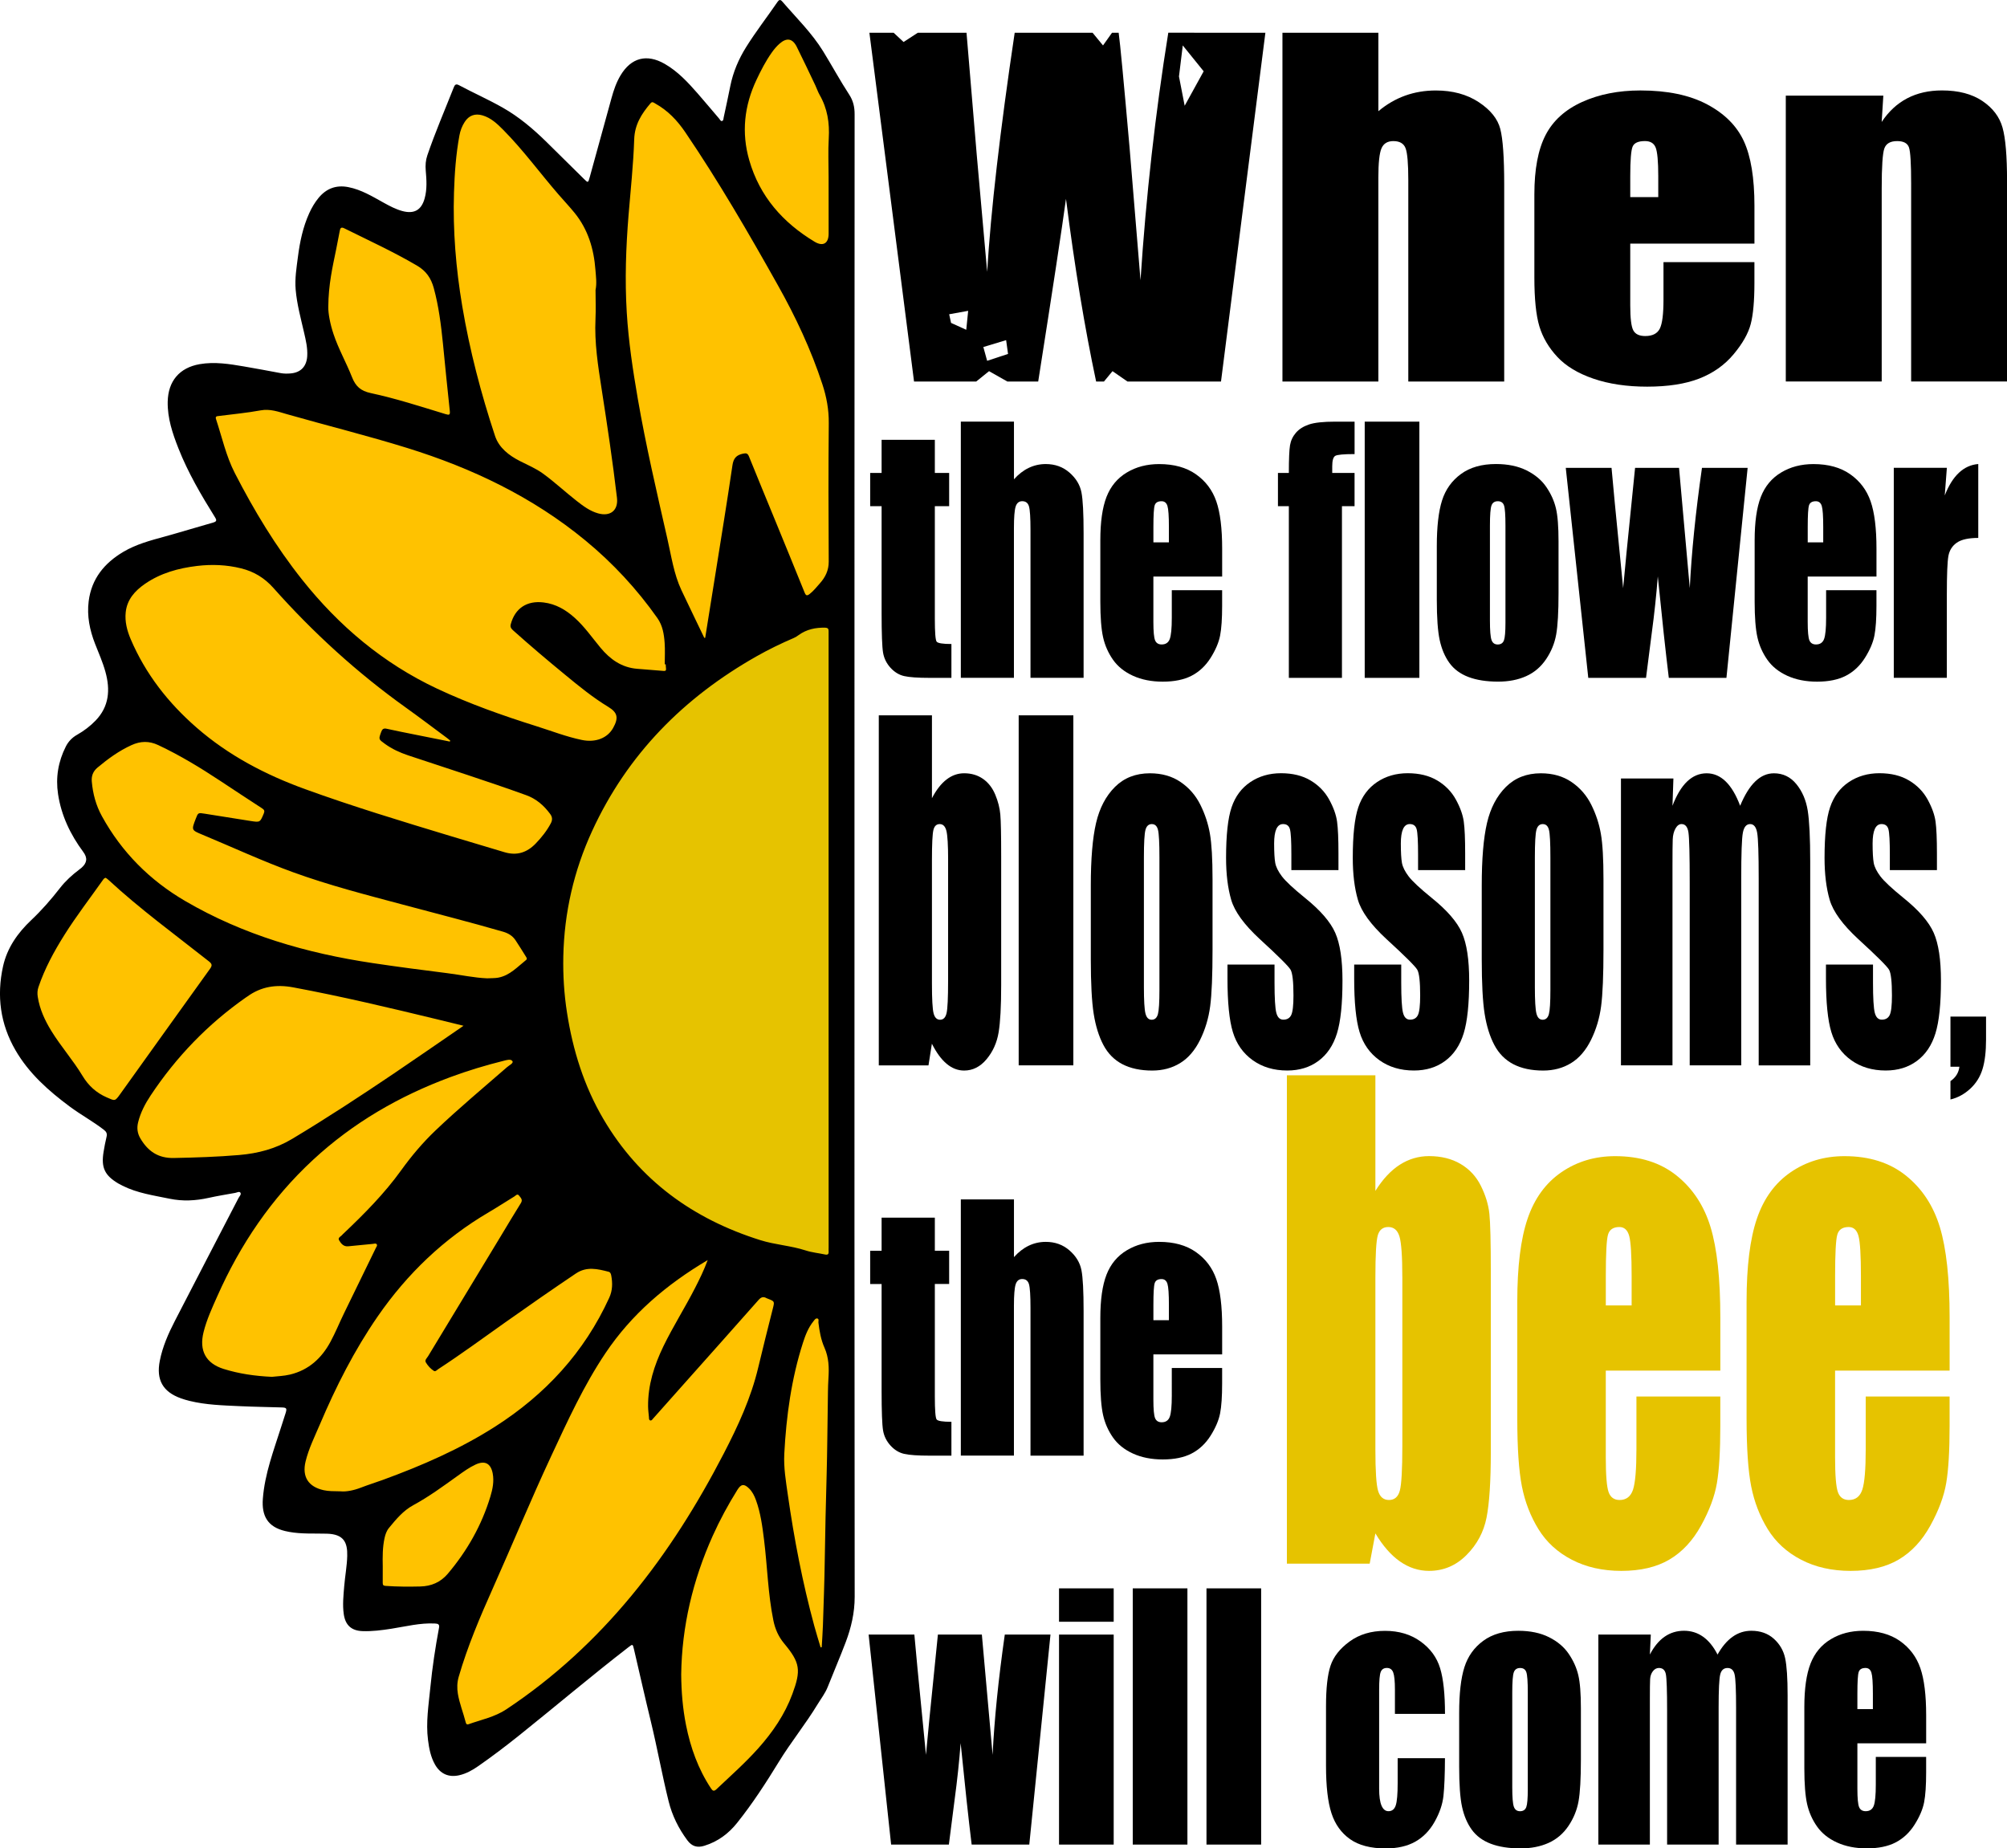 <?xml version="1.0" encoding="UTF-8"?>
<svg xmlns="http://www.w3.org/2000/svg" xmlns:xlink="http://www.w3.org/1999/xlink" version="1.1" id="katman_1" x="0px" y="0px" viewBox="0 0 798.97 735.84" style="enable-background:new 0 0 798.97 735.84;" xml:space="preserve"> <style type="text/css"> .st0{fill:#FFC200;} .st1{fill:#E6C300;} </style> <g> <g> <polygon class="st0" points="334.89,43.69 311.97,7.25 295.51,31.35 287.87,58.97 257.89,31.35 234.38,80.13 212.64,58.97 193.83,43.69 186.19,41.93 176.78,59.56 170.9,94.83 133.88,80.72 123.88,109.52 124.47,155.37 77.45,160.07 92.73,213.55 42.77,228.25 56.88,287.61 28.67,307.01 42.77,341.1 3.39,396.93 29.25,433.38 46.89,448.07 52.77,462.18 106.25,465.7 70.4,545.05 123.88,553.87 115.07,596.77 143.28,602.06 141.52,636.74 179.72,637.92 177.37,687.88 182.07,697.28 214.99,675.53 259.66,636.74 265.53,691.4 279.64,724.9 300.8,700.81 326.66,663.78 335.48,639.09 333.71,187.1 "></polygon> <polygon class="st1" points="334.89,244.71 332.54,512.14 242.61,478.05 214.4,397.52 232.03,311.71 299.62,250.58 "></polygon> <g> <path d="M340.16,341.88c0,97.93-0.04,195.86,0.08,293.78c0.01,6.38-1.4,12.35-3.58,18.12c-2.26,5.97-4.8,11.84-7.15,17.79 c-1.01,2.56-2.71,4.72-4.12,7.05c-4.77,7.84-10.57,14.97-15.36,22.8c-5.12,8.36-10.46,16.6-16.6,24.28 c-3.44,4.31-7.73,7.48-13.09,9.12c-2.79,0.86-4.91,0.22-6.68-2.15c-3.5-4.69-6.07-9.87-7.47-15.51 c-2.62-10.53-4.52-21.23-7.08-31.78c-2.33-9.58-4.49-19.21-6.73-28.81c-0.49-2.12-0.51-2.12-2.22-0.79 c-14.74,11.39-28.94,23.45-43.49,35.09c-5.29,4.23-10.67,8.32-16.23,12.19c-2.35,1.64-4.83,3.05-7.68,3.68 c-4.14,0.92-7.48-0.55-9.58-4.26c-1.72-3.03-2.36-6.37-2.79-9.78c-0.9-7.04,0.25-13.98,0.93-20.95 c0.78-7.97,1.98-15.87,3.45-23.74c0.27-1.44-0.45-1.63-1.65-1.69c-5.9-0.3-11.58,1.19-17.33,2.08 c-3.81,0.59-7.61,1.09-11.48,0.95c-4.43-0.16-6.83-2.38-7.46-6.76c-0.53-3.73-0.12-7.43,0.18-11.14c0.33-4.01,1.1-8.01,1.2-12.02 c0.14-5.39-1.36-8.69-8.11-8.87c-5.02-0.14-10.06,0.19-15.04-0.72c-0.55-0.1-1.09-0.22-1.64-0.35c-6.91-1.66-9.32-6.06-8.8-12.84 c0.76-10.01,4.36-19.32,7.35-28.78c0.56-1.78,1.15-3.54,1.71-5.32c0.59-1.89,0.39-2.19-1.57-2.25 c-5.58-0.17-11.17-0.25-16.75-0.51c-6.68-0.32-13.4-0.48-19.95-2.1c-1.14-0.28-2.28-0.61-3.39-1.01 c-7.24-2.59-9.92-7.39-8.42-14.97c1.11-5.6,3.38-10.78,5.97-15.8c8.41-16.34,16.9-32.63,25.35-48.95 c0.36-0.69,1.22-1.46,0.77-2.15c-0.42-0.64-1.38-0.05-2.09,0.08c-3.54,0.64-7.09,1.21-10.6,1.99c-5.16,1.14-10.28,1.41-15.5,0.33 c-6.38-1.32-12.86-2.22-18.77-5.19c-0.55-0.28-1.11-0.56-1.64-0.87c-5.43-3.22-6.9-6.32-5.88-12.57 c0.33-2.02,0.71-4.03,1.19-6.02c0.29-1.19-0.01-1.96-0.98-2.72c-4.37-3.4-9.25-6.03-13.69-9.33 c-8.43-6.27-16.21-13.16-21.56-22.37c-6.08-10.47-7.57-21.68-4.98-33.43c1.62-7.35,5.83-13.31,11.17-18.36 c4.22-3.98,7.98-8.3,11.52-12.85c2.18-2.8,4.81-5.19,7.65-7.33c0.3-0.22,0.6-0.44,0.88-0.69c2.27-2,2.48-3.95,0.7-6.35 c-5.11-6.89-8.73-14.46-10.02-22.99c-1-6.61,0.06-12.99,3.11-18.98c1-1.97,2.47-3.51,4.44-4.63c2.71-1.53,5.2-3.41,7.37-5.65 c5.44-5.63,5.91-12.28,3.94-19.42c-1.06-3.84-2.68-7.47-4.13-11.17c-2.13-5.45-3.28-11.08-2.54-16.95 c1.14-8.96,6.25-15.18,13.81-19.66c5.09-3.01,10.72-4.51,16.36-6.05c6.46-1.77,12.86-3.77,19.31-5.58 c1.46-0.41,1.59-0.87,0.81-2.12c-5.49-8.81-10.74-17.74-14.56-27.44c-2.35-5.97-4.39-12-4.27-18.55 c0.16-8.21,4.66-13.56,12.73-14.97c5.99-1.04,11.87-0.07,17.75,0.93c4.83,0.82,9.64,1.74,14.46,2.63 c1.36,0.25,2.73,0.24,4.08,0.12c3.99-0.37,6.25-2.79,6.52-6.82c0.21-3.27-0.56-6.41-1.28-9.55c-1.29-5.62-2.82-11.18-3.32-16.97 c-0.38-4.45,0.35-8.79,0.91-13.14c0.76-5.92,1.99-11.75,4.46-17.23c1-2.22,2.22-4.31,3.77-6.19c3.08-3.72,6.98-5.19,11.77-4.27 c5.23,1.01,9.69,3.76,14.24,6.28c2.34,1.29,4.69,2.54,7.3,3.25c4.7,1.27,7.61-0.35,8.9-5.04c1.01-3.66,0.75-7.39,0.43-11.1 c-0.18-2.09-0.03-4.09,0.64-6.05c3.11-9.11,6.93-17.95,10.46-26.89c0.42-1.06,0.79-1.73,2.13-1.02 c5.75,3.07,11.72,5.71,17.4,8.93c6.54,3.71,12.2,8.52,17.53,13.76c4.95,4.88,9.89,9.77,14.84,14.65c1.62,1.6,1.64,1.6,2.27-0.67 c2.9-10.53,5.8-21.06,8.7-31.59c0.86-3.12,1.9-6.17,3.57-8.97c4.23-7.07,10.45-8.69,17.6-4.59c5.2,2.99,9.21,7.32,13.1,11.76 c2.9,3.32,5.72,6.71,8.59,10.06c0.31,0.37,0.56,1.02,1.07,0.93c0.65-0.12,0.59-0.88,0.7-1.39c0.91-4.18,1.81-8.37,2.65-12.56 c1.12-5.55,3.28-10.65,6.27-15.44c3.88-6.22,8.39-12.01,12.53-18.05c0.61-0.89,1.13-1,1.87-0.15 c5.59,6.49,11.79,12.53,16.29,19.84c3.51,5.7,6.7,11.61,10.36,17.22c1.61,2.47,2.17,4.94,2.16,7.84 C340.15,144.28,340.16,243.08,340.16,341.88z M329.86,374.91c0-40.6,0-81.21,0-121.81c0-0.62-0.02-1.24,0-1.86 c0.03-0.92-0.36-1.34-1.32-1.36c-3.82-0.09-7.4,0.63-10.57,2.92c-0.6,0.43-1.23,0.86-1.9,1.15c-5.08,2.18-10.05,4.58-14.86,7.31 c-29.02,16.43-51.48,39.06-65.5,69.58c-7.27,15.81-11.09,32.46-11.46,49.88c-0.16,7.52,0.31,15,1.47,22.43 c2.33,14.98,6.78,29.24,14.5,42.36c14.37,24.41,35.75,39.81,62.48,48.2c5.9,1.85,12.17,2.18,18.08,4.11 c2.46,0.8,5.1,1.04,7.64,1.59c1.09,0.24,1.52-0.1,1.45-1.19c-0.04-0.56,0-1.12,0-1.68C329.86,456,329.86,415.46,329.86,374.91z M265.02,264.48c-0.13,0-0.26,0-0.39,0c0-2.85,0.16-5.71-0.04-8.54c-0.25-3.47-0.79-6.9-2.89-9.88 c-8.17-11.59-17.73-21.89-28.66-30.9c-21.02-17.32-45.08-28.79-70.93-36.82c-15.82-4.91-31.91-8.9-47.84-13.44 c-3.43-0.98-6.73-2.23-10.53-1.53c-5.48,1.01-11.05,1.52-16.58,2.23c-0.77,0.1-1.56,0.07-1.16,1.27 c2.38,7.18,3.98,14.64,7.46,21.42c7.66,14.94,16.32,29.27,26.79,42.45c14.67,18.46,32.25,33.29,53.68,43.38 c12.83,6.04,26.16,10.75,39.67,15c5.97,1.88,11.83,4.17,17.98,5.45c5.53,1.16,10.26-0.74,12.5-4.77c2.2-3.95,1.86-6.09-1.95-8.4 c-6.14-3.72-11.65-8.23-17.16-12.77c-6.96-5.71-13.83-11.53-20.54-17.53c-0.76-0.68-1.44-1.31-1.12-2.53 c1.69-6.44,6.46-9.55,13.09-8.73c4.92,0.6,8.88,2.96,12.45,6.18c3.9,3.51,6.87,7.83,10.2,11.84c3.83,4.61,8.4,7.89,14.58,8.39 c3.52,0.28,7.04,0.54,10.56,0.85c0.76,0.07,1.02-0.21,0.94-0.94C265.06,265.6,265.05,265.04,265.02,264.48z M280.37,253.93 c0.12,0,0.24,0,0.36,0c1.34-8.38,2.7-16.76,4.03-25.14c2.31-14.51,4.69-29.01,6.82-43.55c0.41-2.83,1.59-4.09,4.22-4.64 c1.3-0.28,1.85-0.13,2.37,1.14c3.39,8.4,6.86,16.77,10.3,25.15c3.95,9.65,7.92,19.29,11.82,28.96c0.52,1.28,0.95,1.47,2.06,0.59 c1.57-1.24,2.81-2.82,4.1-4.28c2.1-2.36,3.48-5.11,3.46-8.56c-0.11-18.38-0.16-36.75,0.02-55.13c0.05-5.38-0.88-10.44-2.54-15.49 c-4.52-13.8-10.66-26.87-17.76-39.5c-11.61-20.68-23.49-41.19-36.82-60.83c-3.22-4.74-6.97-8.67-11.96-11.44 c-0.64-0.36-1.17-0.93-1.91-0.06c-3.54,4.16-6.28,8.43-6.47,14.35c-0.33,10.03-1.42,20.03-2.24,30.04 c-1.05,12.94-1.51,25.88-0.72,38.85c0.7,11.53,2.42,22.93,4.38,34.29c3.24,18.77,7.58,37.31,11.8,55.87 c1.57,6.88,2.55,13.94,5.59,20.42C274.28,241.31,277.34,247.61,280.37,253.93z M281.73,501.64c-16.47,9.75-30.3,21.55-40.7,37.05 c-8.65,12.88-15.07,26.97-21.6,40.97c-8.11,17.38-15.41,35.12-23.23,52.63c-5.14,11.51-10.07,23.1-13.59,35.23 c-0.66,2.27-0.71,4.56-0.33,6.82c0.65,3.86,2.15,7.51,3.11,11.3c0.16,0.63,0.4,1.03,1.15,0.77c5.07-1.8,10.43-2.87,15.02-5.92 c18.92-12.57,35.41-27.8,49.86-45.28c14.39-17.4,26.27-36.42,36.64-56.43c5.73-11.05,10.93-22.28,13.81-34.47 c1.84-7.79,3.82-15.54,5.77-23.3c0.74-2.93,0.77-2.92-1.96-3.99c-0.17-0.07-0.36-0.12-0.52-0.21c-1.28-0.74-2.19-0.43-3.19,0.71 c-9.86,11.17-19.79,22.28-29.69,33.41c-4.09,4.59-8.16,9.19-12.25,13.77c-0.32,0.36-0.62,0.93-1.17,0.77 c-0.58-0.16-0.48-0.8-0.52-1.28c-0.13-1.42-0.32-2.84-0.34-4.26c-0.09-8.52,2.43-16.38,6.09-23.95 c3.85-7.94,8.6-15.39,12.61-23.24C278.47,509.28,280.19,505.79,281.73,501.64z M179.08,295.22c0.05-0.13,0.1-0.25,0.16-0.38 c-0.37-0.31-0.74-0.63-1.12-0.92c-5.54-4.1-11.02-8.27-16.63-12.28c-19.37-13.86-36.86-29.81-52.67-47.6 c-3.54-3.98-7.73-6.51-12.81-7.77c-5.79-1.44-11.64-1.67-17.55-0.97c-7.42,0.89-14.51,2.83-20.74,7.13 c-4,2.76-7.15,6.23-7.68,11.34c-0.39,3.72,0.55,7.31,1.99,10.69c5.91,13.85,14.97,25.4,26.26,35.23 c12.72,11.08,27.41,18.75,43.17,24.47c19.02,6.9,38.39,12.77,57.75,18.63c7.18,2.18,14.39,4.29,21.57,6.46 c4.92,1.49,8.98,0.2,12.5-3.46c2.34-2.44,4.4-5.02,5.99-8.02c0.75-1.42,0.61-2.57-0.29-3.77c-2.49-3.36-5.48-5.98-9.52-7.44 c-15.59-5.64-31.39-10.63-47.1-15.89c-3.27-1.1-6.32-2.51-9.12-4.53c-2.56-1.86-2.57-1.78-1.5-4.74c0.41-1.14,0.95-1.56,2.2-1.28 c3.63,0.82,7.28,1.52,10.93,2.26C169.62,293.32,174.35,294.26,179.08,295.22z M237.08,115.46c0.55-2.68,0.16-5.33-0.04-7.99 c-0.62-8.33-2.93-16.11-8.29-22.71c-2.07-2.55-4.34-4.94-6.49-7.43c-7.35-8.49-13.97-17.6-21.89-25.6 c-2.41-2.43-4.88-4.8-8.29-5.8c-2.98-0.87-5.42,0.03-7.09,2.62c-1.06,1.64-1.74,3.43-2.09,5.34c-1.39,7.52-1.93,15.13-2.17,22.75 c-0.48,15.17,0.77,30.23,3.28,45.19c2.96,17.59,7.45,34.8,13.06,51.71c1.58,4.76,5.58,7.79,9.82,9.96 c3.14,1.61,6.4,2.95,9.28,5.04c4.67,3.4,8.89,7.36,13.44,10.91c2.6,2.03,5.24,4.01,8.48,4.92c4.91,1.38,8.1-1.21,7.52-6.19 c-1.7-14.47-3.86-28.87-6.1-43.26c-1.44-9.26-2.9-18.5-2.45-27.93C237.24,123.15,237.08,119.3,237.08,115.46z M135.59,593.7 c2.28,0.22,5.22-0.36,8.11-1.48c2.89-1.12,5.86-2.03,8.78-3.1c15.54-5.68,30.66-12.26,44.65-21.2 c20-12.78,35.48-29.56,45.4-51.27c1.33-2.9,1.37-5.87,0.79-8.91c-0.12-0.6-0.32-1.27-1.02-1.45c-4.41-1.12-8.72-2.22-13.05,0.69 c-9.53,6.42-18.96,12.97-28.33,19.61c-8.76,6.21-17.42,12.57-26.42,18.44c-0.55,0.36-1.16,1.13-1.79,0.72 c-1.3-0.84-2.38-2.03-3.17-3.35c-0.58-0.96,0.42-1.73,0.87-2.48c9.6-15.89,19.22-31.76,28.84-47.63 c2.7-4.46,5.36-8.95,8.12-13.37c0.84-1.35-0.1-2.11-0.73-2.94c-0.71-0.94-1.33,0-1.89,0.34c-3.39,2.07-6.72,4.25-10.14,6.26 c-17.86,10.48-32.45,24.43-44.21,41.43c-9.33,13.5-16.68,28.04-23.08,43.1c-2.06,4.85-4.44,9.59-5.68,14.74 c-1.46,6.08,1.14,10.06,7.21,11.4C130.82,593.69,132.8,593.64,135.59,593.7z M193.95,389.47c1.7-0.1,3.06-0.01,4.42-0.27 c4.61-0.88,7.6-4.28,11.03-7c0.53-0.42,0.28-0.87,0-1.31c-1.39-2.2-2.74-4.44-4.19-6.6c-1.18-1.75-2.85-2.77-4.94-3.38 c-13.18-3.81-26.47-7.19-39.71-10.73c-14.75-3.94-29.54-7.73-43.91-12.95c-12.26-4.45-24.09-9.95-36.12-14.96 c-4.35-1.81-4.35-1.8-2.62-6.29c0.96-2.5,0.96-2.48,3.66-2.04c6.06,0.98,12.12,1.95,18.19,2.89c3.8,0.59,3.77,0.54,5.23-2.93 c0.42-1,0.28-1.5-0.65-2.1c-5.58-3.61-11.12-7.28-16.66-10.94c-7.93-5.24-16.03-10.17-24.66-14.23 c-3.71-1.75-7.14-1.62-10.72,0.02c-4.96,2.26-9.3,5.43-13.47,8.91c-1.85,1.54-2.47,3.4-2.29,5.57c0.42,4.87,1.67,9.52,4.05,13.83 c7.9,14.35,19.09,25.53,33.15,33.74c23.11,13.5,48.35,20.78,74.65,24.71c9.87,1.48,19.77,2.76,29.68,4.01 C183.47,388.1,188.82,389.28,193.95,389.47z M184.53,408.36c-3.82-0.93-7.12-1.74-10.43-2.55c-19.05-4.61-38.1-9.15-57.38-12.74 c-6.77-1.26-12.77-0.34-18.31,3.68c-0.2,0.15-0.42,0.27-0.62,0.41C82.72,407.73,70.17,420.76,60,436.06 c-2.2,3.31-4.06,6.83-5.02,10.75c-0.56,2.28-0.29,4.38,0.92,6.43c3.01,5.08,7.06,7.89,13.32,7.76 c8.69-0.18,17.35-0.45,26.01-1.19c7.51-0.64,14.51-2.48,21.1-6.43c13.69-8.21,27.02-16.95,40.25-25.87 C165.78,421.29,174.91,414.96,184.53,408.36z M108.22,548.12c2.09-0.25,4.7-0.3,7.25-0.91c7.46-1.79,12.58-6.53,16.11-13.08 c1.97-3.65,3.53-7.52,5.35-11.26c4.22-8.71,8.49-17.4,12.72-26.11c0.21-0.43,0.65-0.91,0.34-1.37c-0.37-0.56-1.01-0.25-1.55-0.2 c-3.27,0.32-6.54,0.61-9.81,0.96c-1.9,0.2-2.9-1.14-3.65-2.41c-0.64-1.09,0.88-1.54,1.4-2.3c0.1-0.15,0.27-0.26,0.4-0.38 c8.24-7.83,16.24-15.88,22.91-25.15c4.1-5.7,8.62-11.05,13.72-15.91c9.17-8.74,18.9-16.85,28.44-25.17 c0.83-0.73,2.64-1.57,2.16-2.36c-0.62-1.04-2.36-0.45-3.62-0.14c-7.11,1.77-14.11,3.89-20.99,6.43 c-20.36,7.53-38.84,18.2-54.82,33.01c-16.55,15.34-28.91,33.63-38.04,54.18c-2.09,4.7-4.27,9.4-5.51,14.41 c-1.82,7.32,0.92,12.4,8.02,14.62C95.12,546.88,101.38,547.8,108.22,548.12z M271.18,666.58c0.05,6.92,0.61,13.59,1.92,20.18 c1.79,8.97,4.82,17.45,9.89,25.13c0.68,1.03,1.16,1.41,2.24,0.39c5.64-5.33,11.45-10.47,16.63-16.27 c5.75-6.45,10.56-13.46,13.58-21.63c3.49-9.45,3.14-12.43-3.28-20.11c-2.28-2.74-3.59-5.76-4.28-9.15 c-2.17-10.6-2.39-21.43-3.72-32.13c-0.67-5.36-1.37-10.71-3.23-15.82c-0.62-1.71-1.42-3.32-2.73-4.61 c-1.97-1.95-3.19-1.8-4.65,0.55c-3.69,5.9-6.99,12.01-9.85,18.37C275.81,629.07,271.43,647.46,271.18,666.58z M42.09,349.45 c-0.63,0.11-0.89,0.54-1.17,0.94c-5.12,7.25-10.55,14.28-15.28,21.81c-4.14,6.58-7.84,13.39-10.34,20.79 c-0.43,1.27-0.48,2.52-0.27,3.84c0.77,4.94,2.81,9.36,5.4,13.57c3.81,6.2,8.67,11.67,12.42,17.9c2.36,3.92,5.48,6.76,9.68,8.59 c3.25,1.42,3.22,1.59,5.28-1.28c11.94-16.65,23.84-33.32,35.81-49.95c0.96-1.34,0.78-1.96-0.47-2.95 c-13.49-10.66-27.41-20.79-40.05-32.49C42.78,349.92,42.41,349.69,42.09,349.45z M130.69,122.2c-0.05,2.54,0.72,6.73,2.09,10.82 c1.97,5.91,5.07,11.33,7.34,17.1c1.45,3.69,3.47,5.51,7.49,6.37c10.07,2.16,19.88,5.36,29.74,8.36c1.48,0.45,1.9,0.39,1.7-1.35 c-0.98-8.93-1.83-17.88-2.73-26.83c-0.75-7.4-1.67-14.77-3.64-21.99c-1.07-3.94-3.04-6.8-6.64-8.92 c-9.39-5.52-19.26-10.04-28.99-14.87c-1.33-0.66-1.61,0-1.81,1.09c-0.45,2.44-0.92,4.87-1.42,7.3 C132.39,106.28,130.75,113.23,130.69,122.2z M329.86,70.36c0-5.09-0.24-10.19,0.06-15.26c0.37-6.17-0.53-11.94-3.64-17.34 c-0.68-1.18-1.09-2.5-1.68-3.73c-2.46-5.15-4.88-10.32-7.43-15.42c-1.69-3.36-4.03-3.71-6.86-1.2c-1.17,1.03-2.16,2.22-3.06,3.49 c-2.42,3.4-4.31,7.1-6.09,10.86c-4.88,10.33-6.06,21.03-2.88,32.05c4.15,14.4,13.37,24.81,26.01,32.43c3.33,2,5.57,0.7,5.58-3.18 C329.87,85.5,329.86,77.93,329.86,70.36z M326.67,655.82c0.15-0.03,0.3-0.06,0.45-0.08c0.16-2.89,0.38-5.78,0.48-8.67 c0.28-8.68,0.61-17.35,0.73-26.03c0.16-11.35,0.44-22.69,0.75-34.04c0.25-9.18,0.3-18.36,0.45-27.54 c0.06-3.6,0.04-7.19,0.27-10.78c0.27-4.14,0.17-8.23-1.6-12.21c-1.38-3.11-1.98-6.51-2.39-9.92c-0.07-0.58,0.33-1.45-0.4-1.65 c-0.71-0.2-1.18,0.59-1.59,1.11c-2.02,2.51-3.18,5.47-4.15,8.48c-4.63,14.39-6.65,29.22-7.45,44.25 c-0.29,5.49,0.63,10.87,1.4,16.28c2.52,17.63,5.87,35.09,10.55,52.29C324.95,650.15,325.83,652.98,326.67,655.82z M152.37,623.63 c0,2.17,0.02,4.35-0.01,6.52c-0.01,0.87,0.28,1.14,1.18,1.2c4.59,0.32,9.18,0.34,13.76,0.23c4.36-0.1,8.08-1.66,10.96-5.06 c7.71-9.12,13.5-19.3,16.96-30.75c0.89-2.95,1.52-6,0.93-9.16c-0.75-4.04-3.11-5.3-6.85-3.56c-2.55,1.18-4.81,2.83-7.08,4.46 c-5.75,4.12-11.46,8.32-17.69,11.7c-4.05,2.2-6.86,5.64-9.69,9.07c-0.95,1.15-1.44,2.58-1.76,4.06 C152.27,616.06,152.29,619.84,152.37,623.63z"></path> </g> </g> <g> <path d="M503.74,13.03l-17.67,138.85h-24.86h-12.38l-5.95-4.12l-3.4,4.12h-3.12c-4.54-21.32-8.54-45.57-12-72.72 c-1.58,11.61-5.26,35.85-11.06,72.72h-12.29l-7.28-4.12l-5.1,4.12h-12.38h-6.14h-3.12h-3.12L346.1,13.03h9.64l3.97,3.69l5.67-3.69 h9.64h4.82h2.46h2.46l4.06,48.45l4.16,46.74c1.45-24.18,5.1-55.92,10.96-95.19h20.7h10.3l4.16,5.06l3.59-5.06h1.32h1.32 c0.57,4.06,2.02,19.33,4.35,45.8l4.35,52.74c2.2-33.56,5.89-66.41,11.06-98.54H503.74z M378.61,128.55l6.05,2.74l0.76-7.55 l-7.56,1.37L378.61,128.55z M391.46,138.15l1.51,5.49l8.32-2.74l-0.76-5.49L391.46,138.15z M470.85,18.09l-1.51,12.35l2.27,11.66 l7.56-13.72L470.85,18.09z"></path> <path d="M548.72,13.03v31.24c3.28-2.75,6.82-4.81,10.63-6.19c3.81-1.37,7.89-2.06,12.24-2.06c6.68,0,12.36,1.54,17.06,4.63 c4.69,3.09,7.56,6.65,8.6,10.68c1.04,4.03,1.56,11.39,1.56,22.08v78.47h-38.18v-80.1c0-6.63-0.36-10.89-1.09-12.78 c-0.72-1.89-2.35-2.83-4.87-2.83c-2.33,0-3.91,0.97-4.73,2.92c-0.82,1.94-1.23,5.8-1.23,11.58v81.21h-38.18V13.03H548.72z"></path> <path d="M698.42,96.99h-49.43v24.61c0,5.15,0.41,8.46,1.23,9.95c0.82,1.49,2.39,2.23,4.73,2.23c2.9,0,4.83-0.99,5.81-2.96 c0.98-1.97,1.46-5.79,1.46-11.45v-15.01h36.2v8.4c0,7.03-0.49,12.44-1.46,16.21c-0.98,3.77-3.26,7.8-6.85,12.09 c-3.59,4.29-8.14,7.5-13.66,9.65c-5.51,2.14-12.43,3.22-20.74,3.22c-8.07,0-15.18-1.06-21.36-3.17 c-6.18-2.11-10.98-5.02-14.41-8.7c-3.43-3.69-5.81-7.75-7.14-12.18c-1.32-4.43-1.98-10.88-1.98-19.34V77.35 c0-9.95,1.48-17.79,4.44-23.54c2.96-5.75,7.81-10.15,14.55-13.21c6.74-3.06,14.49-4.59,23.25-4.59c10.71,0,19.55,1.84,26.51,5.53 c6.96,3.69,11.84,8.58,14.65,14.67c2.8,6.09,4.21,14.65,4.21,25.69V96.99z M660.14,78.46v-8.32c0-5.89-0.35-9.69-1.04-11.41 c-0.69-1.72-2.11-2.57-4.25-2.57c-2.65,0-4.29,0.73-4.91,2.19c-0.63,1.46-0.95,5.39-0.95,11.79v8.32H660.14z"></path> <path d="M749.74,38.07l-0.66,10.48c2.77-4.18,6.16-7.32,10.16-9.41c4-2.09,8.61-3.14,13.85-3.14c6.55,0,11.91,1.4,16.07,4.2 c4.16,2.8,6.84,6.33,8.03,10.59c1.2,4.26,1.8,11.36,1.8,21.31v79.76h-38.18V73.06c0-7.83-0.28-12.61-0.85-14.32 c-0.57-1.72-2.14-2.57-4.73-2.57c-2.71,0-4.41,0.99-5.1,2.96c-0.69,1.97-1.04,7.25-1.04,15.82v76.93h-38.18V38.07H749.74z"></path> <path d="M372.15,175.1v13.17h5.7v13.23h-5.7v44.73c0,5.5,0.24,8.57,0.71,9.2c0.47,0.63,2.43,0.95,5.89,0.95v13.48h-8.53 c-4.81,0-8.25-0.24-10.31-0.72c-2.06-0.48-3.87-1.6-5.44-3.34c-1.57-1.74-2.55-3.74-2.93-5.98c-0.38-2.25-0.58-7.53-0.58-15.84 V201.5h-4.55v-13.23h4.55V175.1H372.15z"></path> <path d="M403.65,167.86v22.95c1.81-2.02,3.77-3.54,5.89-4.55c2.11-1.01,4.37-1.52,6.77-1.52c3.7,0,6.84,1.13,9.44,3.4 c2.6,2.27,4.18,4.88,4.76,7.84c0.58,2.96,0.86,8.37,0.86,16.22v57.64h-21.14v-58.84c0-4.87-0.2-8-0.6-9.39 c-0.4-1.39-1.3-2.08-2.69-2.08c-1.29,0-2.16,0.71-2.62,2.14c-0.45,1.43-0.68,4.26-0.68,8.51v59.66h-21.14v-102H403.65z"></path> <path d="M486.51,229.53h-27.36v18.08c0,3.78,0.23,6.22,0.68,7.31c0.45,1.09,1.33,1.64,2.62,1.64c1.6,0,2.68-0.72,3.22-2.17 c0.54-1.45,0.81-4.25,0.81-8.41v-11.02h20.04v6.17c0,5.17-0.27,9.13-0.81,11.91c-0.54,2.77-1.81,5.73-3.79,8.88 c-1.99,3.15-4.51,5.51-7.56,7.09c-3.05,1.58-6.88,2.36-11.48,2.36c-4.46,0-8.41-0.78-11.82-2.33c-3.42-1.55-6.08-3.69-7.98-6.39 c-1.9-2.71-3.22-5.69-3.95-8.95c-0.73-3.25-1.1-7.99-1.1-14.21v-24.38c0-7.31,0.82-13.07,2.46-17.29c1.64-4.22,4.32-7.45,8.06-9.7 c3.73-2.25,8.02-3.37,12.87-3.37c5.93,0,10.82,1.35,14.67,4.06c3.85,2.71,6.56,6.3,8.11,10.77c1.55,4.47,2.33,10.76,2.33,18.87 V229.53z M465.33,215.92v-6.11c0-4.33-0.19-7.12-0.58-8.38c-0.38-1.26-1.17-1.89-2.35-1.89c-1.47,0-2.37,0.54-2.72,1.61 c-0.35,1.07-0.52,3.96-0.52,8.66v6.11H465.33z"></path> <path d="M539.25,167.86v12.91c-4.36,0-6.93,0.24-7.72,0.72c-0.78,0.48-1.18,1.86-1.18,4.13v2.65h8.89v13.23h-5.02v68.35h-21.14 V201.5h-4.34v-13.23h4.34c0-5.5,0.16-9.18,0.47-11.02c0.31-1.85,1.09-3.5,2.33-4.95c1.24-1.45,2.97-2.55,5.21-3.31 c2.23-0.76,5.7-1.13,10.41-1.13H539.25z"></path> <path d="M565.04,167.86v102h-21.76v-102H565.04z"></path> <path d="M620.44,215.61v20.47c0,7.52-0.31,13.03-0.94,16.54c-0.63,3.51-1.97,6.78-4.03,9.83c-2.06,3.05-4.7,5.29-7.93,6.74 c-3.23,1.45-6.93,2.17-11.12,2.17c-4.67,0-8.63-0.62-11.88-1.86c-3.24-1.24-5.76-3.11-7.56-5.61c-1.8-2.5-3.08-5.52-3.85-9.07 c-0.77-3.55-1.15-8.87-1.15-15.97v-21.42c0-7.77,0.7-13.84,2.09-18.21c1.39-4.37,3.91-7.87,7.53-10.52 c3.63-2.65,8.27-3.97,13.92-3.97c4.74,0,8.82,0.85,12.22,2.55c3.4,1.7,6.02,3.92,7.87,6.65c1.85,2.73,3.11,5.54,3.79,8.44 C620.1,205.28,620.44,209.69,620.44,215.61z M599.31,209.31c0-4.28-0.19-6.98-0.58-8.1c-0.38-1.11-1.2-1.67-2.46-1.67 c-1.26,0-2.09,0.56-2.51,1.67c-0.42,1.11-0.63,3.81-0.63,8.1v37.74c0,3.95,0.21,6.52,0.63,7.72c0.42,1.2,1.24,1.8,2.46,1.8 c1.26,0,2.08-0.55,2.49-1.64c0.4-1.09,0.6-3.44,0.6-7.06V209.31z"></path> <path d="M695.72,186.25l-8.44,83.6h-22.94c-1.25-10.21-2.71-23.67-4.38-40.38c-0.57,7.35-1.36,14.76-2.37,22.24l-2.32,18.14 h-22.99l-8.96-83.6h18.22c0.14,2.18,1.68,18.14,4.62,47.88c0.23-3.06,1.81-19.02,4.75-47.88h17.5l4.28,47.88 c0.68-13.98,2.29-29.94,4.85-47.88H695.72z"></path> <path d="M746.99,229.53h-27.36v18.08c0,3.78,0.23,6.22,0.68,7.31c0.45,1.09,1.33,1.64,2.62,1.64c1.6,0,2.68-0.72,3.22-2.17 c0.54-1.45,0.81-4.25,0.81-8.41v-11.02h20.04v6.17c0,5.17-0.27,9.13-0.81,11.91c-0.54,2.77-1.81,5.73-3.79,8.88 c-1.99,3.15-4.51,5.51-7.56,7.09c-3.05,1.58-6.88,2.36-11.48,2.36c-4.46,0-8.41-0.78-11.82-2.33c-3.42-1.55-6.08-3.69-7.98-6.39 c-1.9-2.71-3.22-5.69-3.95-8.95c-0.73-3.25-1.1-7.99-1.1-14.21v-24.38c0-7.31,0.82-13.07,2.46-17.29c1.64-4.22,4.32-7.45,8.06-9.7 c3.73-2.25,8.02-3.37,12.87-3.37c5.93,0,10.82,1.35,14.67,4.06c3.85,2.71,6.56,6.3,8.11,10.77c1.55,4.47,2.33,10.76,2.33,18.87 V229.53z M725.81,215.92v-6.11c0-4.33-0.19-7.12-0.58-8.38c-0.38-1.26-1.17-1.89-2.35-1.89c-1.47,0-2.37,0.54-2.72,1.61 c-0.35,1.07-0.52,3.96-0.52,8.66v6.11H725.81z"></path> <path d="M775.03,186.25l-0.84,10.99c3.07-7.87,7.52-12.04,13.34-12.51v29.42c-3.87,0-6.71,0.63-8.53,1.89 c-1.81,1.26-2.93,3.01-3.35,5.26c-0.42,2.25-0.63,7.42-0.63,15.53v33.01H753.9v-83.6H775.03z"></path> <path d="M371,284.77v32.99c1.74-3.34,3.69-5.82,5.83-7.46c2.14-1.64,4.47-2.46,6.98-2.46c2.89,0,5.41,0.75,7.53,2.24 c2.13,1.49,3.75,3.59,4.87,6.28c1.12,2.7,1.79,5.34,2.01,7.92c0.23,2.58,0.34,8.09,0.34,16.53v51.47c0,8.38-0.34,14.62-1.02,18.72 c-0.68,4.1-2.28,7.66-4.79,10.67c-2.51,3.01-5.49,4.52-8.95,4.52c-2.48,0-4.79-0.89-6.93-2.67c-2.14-1.78-4.11-4.46-5.89-8.02 l-1.36,8.63h-19.78V284.77H371z M377.44,342.36c0-5.91-0.23-9.77-0.68-11.58c-0.45-1.81-1.34-2.71-2.67-2.71 c-1.29,0-2.13,0.79-2.51,2.37c-0.38,1.58-0.58,5.55-0.58,11.92v49.23c0,6.14,0.22,10.07,0.65,11.79c0.44,1.72,1.3,2.58,2.59,2.58 c1.33,0,2.19-0.89,2.59-2.67c0.4-1.78,0.6-6.05,0.6-12.82V342.36z"></path> <path d="M427.29,284.77v139.35h-21.76V284.77H427.29z"></path> <path d="M482.7,350.02v27.97c0,10.27-0.31,17.8-0.94,22.59c-0.63,4.79-1.97,9.27-4.03,13.43c-2.06,4.16-4.7,7.23-7.93,9.21 c-3.23,1.98-6.93,2.97-11.12,2.97c-4.67,0-8.63-0.85-11.88-2.54c-3.24-1.69-5.76-4.25-7.56-7.66c-1.8-3.41-3.08-7.54-3.85-12.39 c-0.77-4.85-1.15-12.12-1.15-21.82v-29.26c0-10.61,0.7-18.91,2.09-24.88c1.39-5.97,3.91-10.76,7.53-14.37 c3.63-3.61,8.27-5.42,13.92-5.42c4.74,0,8.82,1.16,12.22,3.49c3.4,2.32,6.02,5.35,7.87,9.08c1.85,3.73,3.11,7.57,3.79,11.53 C482.35,335.9,482.7,341.92,482.7,350.02z M461.56,341.41c0-5.85-0.19-9.54-0.58-11.06c-0.38-1.52-1.2-2.28-2.46-2.28 s-2.09,0.76-2.51,2.28c-0.42,1.52-0.63,5.21-0.63,11.06v51.56c0,5.39,0.21,8.91,0.63,10.54c0.42,1.64,1.24,2.45,2.46,2.45 c1.26,0,2.08-0.75,2.49-2.24c0.4-1.49,0.6-4.7,0.6-9.64V341.41z"></path> <path d="M532.81,346.4h-18.73v-6.2c0-5.28-0.18-8.62-0.55-10.03c-0.37-1.41-1.28-2.11-2.75-2.11c-1.19,0-2.08,0.65-2.67,1.94 c-0.59,1.29-0.89,3.23-0.89,5.81c0,3.5,0.15,6.07,0.44,7.7c0.3,1.64,1.19,3.43,2.67,5.38c1.48,1.95,4.53,4.79,9.13,8.52 c6.14,4.94,10.17,9.58,12.09,13.94c1.92,4.36,2.88,10.7,2.88,19.02c0,9.3-0.73,16.31-2.2,21.04c-1.46,4.73-3.92,8.38-7.35,10.93 c-3.44,2.55-7.58,3.83-12.43,3.83c-5.37,0-9.97-1.38-13.79-4.13c-3.82-2.75-6.44-6.48-7.87-11.19c-1.43-4.7-2.14-11.82-2.14-21.35 v-5.51h18.73v7.23c0,6.14,0.24,10.13,0.71,11.96c0.47,1.84,1.4,2.75,2.8,2.75c1.5,0,2.55-0.62,3.14-1.85 c0.59-1.23,0.89-3.83,0.89-7.79c0-5.45-0.38-8.87-1.15-10.24c-0.8-1.38-4.9-5.45-12.29-12.22c-6.21-5.74-9.99-10.94-11.35-15.62 c-1.36-4.68-2.04-10.23-2.04-16.65c0-9.12,0.73-15.85,2.2-20.18c1.46-4.33,3.95-7.67,7.46-10.03c3.5-2.35,7.58-3.53,12.22-3.53 c4.6,0,8.52,0.96,11.74,2.88c3.23,1.92,5.7,4.46,7.43,7.62c1.73,3.16,2.77,6.08,3.14,8.78c0.37,2.7,0.55,6.92,0.55,12.65V346.4z"></path> <path d="M583.25,346.4h-18.73v-6.2c0-5.28-0.18-8.62-0.55-10.03c-0.37-1.41-1.28-2.11-2.75-2.11c-1.19,0-2.08,0.65-2.67,1.94 c-0.59,1.29-0.89,3.23-0.89,5.81c0,3.5,0.15,6.07,0.44,7.7c0.3,1.64,1.19,3.43,2.67,5.38c1.48,1.95,4.53,4.79,9.13,8.52 c6.14,4.94,10.17,9.58,12.09,13.94c1.92,4.36,2.88,10.7,2.88,19.02c0,9.3-0.73,16.31-2.2,21.04c-1.46,4.73-3.92,8.38-7.35,10.93 c-3.44,2.55-7.58,3.83-12.43,3.83c-5.37,0-9.97-1.38-13.79-4.13c-3.82-2.75-6.44-6.48-7.87-11.19c-1.43-4.7-2.14-11.82-2.14-21.35 v-5.51h18.73v7.23c0,6.14,0.24,10.13,0.71,11.96c0.47,1.84,1.4,2.75,2.8,2.75c1.5,0,2.55-0.62,3.14-1.85 c0.59-1.23,0.89-3.83,0.89-7.79c0-5.45-0.38-8.87-1.15-10.24c-0.8-1.38-4.9-5.45-12.29-12.22c-6.21-5.74-9.99-10.94-11.35-15.62 c-1.36-4.68-2.04-10.23-2.04-16.65c0-9.12,0.73-15.85,2.2-20.18c1.46-4.33,3.95-7.67,7.46-10.03c3.5-2.35,7.58-3.53,12.22-3.53 c4.6,0,8.52,0.96,11.74,2.88c3.23,1.92,5.7,4.46,7.43,7.62c1.73,3.16,2.77,6.08,3.14,8.78c0.37,2.7,0.55,6.92,0.55,12.65V346.4z"></path> <path d="M638.33,350.02v27.97c0,10.27-0.31,17.8-0.94,22.59c-0.63,4.79-1.97,9.27-4.03,13.43c-2.06,4.16-4.7,7.23-7.93,9.21 c-3.23,1.98-6.93,2.97-11.12,2.97c-4.67,0-8.63-0.85-11.88-2.54c-3.24-1.69-5.76-4.25-7.56-7.66c-1.8-3.41-3.08-7.54-3.85-12.39 c-0.77-4.85-1.15-12.12-1.15-21.82v-29.26c0-10.61,0.7-18.91,2.09-24.88c1.39-5.97,3.91-10.76,7.53-14.37 c3.63-3.61,8.27-5.42,13.92-5.42c4.74,0,8.82,1.16,12.22,3.49c3.4,2.32,6.02,5.35,7.87,9.08c1.85,3.73,3.11,7.57,3.79,11.53 C637.99,335.9,638.33,341.92,638.33,350.02z M617.2,341.41c0-5.85-0.19-9.54-0.58-11.06c-0.38-1.52-1.2-2.28-2.46-2.28 c-1.26,0-2.09,0.76-2.51,2.28c-0.42,1.52-0.63,5.21-0.63,11.06v51.56c0,5.39,0.21,8.91,0.63,10.54c0.42,1.64,1.24,2.45,2.46,2.45 c1.26,0,2.08-0.75,2.49-2.24c0.4-1.49,0.6-4.7,0.6-9.64V341.41z"></path> <path d="M666.17,309.91l-0.37,10.87c1.64-4.31,3.59-7.54,5.86-9.7c2.27-2.15,4.85-3.23,7.74-3.23c5.65,0,10.1,4.31,13.34,12.93 c1.78-4.31,3.78-7.54,6.02-9.7c2.23-2.15,4.71-3.23,7.43-3.23c3.59,0,6.57,1.43,8.92,4.3c2.35,2.87,3.86,6.38,4.53,10.54 c0.66,4.16,0.99,10.92,0.99,20.27v81.17h-20.51v-74.45c0-9.75-0.2-15.79-0.6-18.12c-0.4-2.32-1.33-3.49-2.8-3.49 c-1.5,0-2.47,1.15-2.9,3.44c-0.44,2.3-0.65,8.35-0.65,18.16v74.45h-20.51v-72.56c0-11.19-0.17-17.9-0.5-20.14 c-0.33-2.24-1.25-3.36-2.75-3.36c-0.94,0-1.74,0.59-2.41,1.76c-0.66,1.18-1.03,2.61-1.1,4.3c-0.07,1.69-0.1,5.29-0.1,10.8v79.19 h-20.51V309.91H666.17z"></path> <path d="M771.06,346.4h-18.73v-6.2c0-5.28-0.18-8.62-0.55-10.03c-0.37-1.41-1.28-2.11-2.75-2.11c-1.19,0-2.08,0.65-2.67,1.94 c-0.59,1.29-0.89,3.23-0.89,5.81c0,3.5,0.15,6.07,0.44,7.7c0.3,1.64,1.19,3.43,2.67,5.38c1.48,1.95,4.53,4.79,9.13,8.52 c6.14,4.94,10.17,9.58,12.09,13.94c1.92,4.36,2.88,10.7,2.88,19.02c0,9.3-0.73,16.31-2.2,21.04c-1.46,4.73-3.92,8.38-7.35,10.93 c-3.44,2.55-7.58,3.83-12.43,3.83c-5.37,0-9.97-1.38-13.79-4.13c-3.82-2.75-6.44-6.48-7.87-11.19c-1.43-4.7-2.14-11.82-2.14-21.35 v-5.51h18.73v7.23c0,6.14,0.24,10.13,0.71,11.96c0.47,1.84,1.4,2.75,2.8,2.75c1.5,0,2.55-0.62,3.14-1.85 c0.59-1.23,0.89-3.83,0.89-7.79c0-5.45-0.38-8.87-1.15-10.24c-0.8-1.38-4.9-5.45-12.29-12.22c-6.21-5.74-9.99-10.94-11.35-15.62 c-1.36-4.68-2.04-10.23-2.04-16.65c0-9.12,0.73-15.85,2.2-20.18c1.46-4.33,3.95-7.67,7.46-10.03c3.5-2.35,7.58-3.53,12.22-3.53 c4.6,0,8.52,0.96,11.74,2.88c3.23,1.92,5.7,4.46,7.43,7.62c1.73,3.16,2.77,6.08,3.14,8.78c0.37,2.7,0.55,6.92,0.55,12.65V346.4z"></path> <path d="M790.63,404.71v9.13c0,4.79-0.47,8.72-1.41,11.78c-0.94,3.07-2.57,5.67-4.89,7.81c-2.32,2.14-4.94,3.57-7.87,4.28v-7.31 c2.09-1.43,3.28-3.34,3.56-5.73h-3.56v-19.97H790.63z"></path> <path d="M372.15,484.75v13.17h5.7v13.23h-5.7v44.73c0,5.5,0.24,8.57,0.71,9.2c0.47,0.63,2.43,0.94,5.89,0.94v13.48h-8.53 c-4.81,0-8.25-0.24-10.31-0.72c-2.06-0.48-3.87-1.6-5.44-3.34c-1.57-1.74-2.55-3.74-2.93-5.98c-0.38-2.25-0.58-7.53-0.58-15.84 v-42.46h-4.55v-13.23h4.55v-13.17H372.15z"></path> <path d="M403.65,477.51v22.95c1.81-2.02,3.77-3.54,5.89-4.55c2.11-1.01,4.37-1.52,6.77-1.52c3.7,0,6.84,1.13,9.44,3.4 c2.6,2.27,4.18,4.88,4.76,7.84c0.58,2.96,0.86,8.37,0.86,16.22v57.64h-21.14v-58.84c0-4.87-0.2-8-0.6-9.39 c-0.4-1.39-1.3-2.08-2.69-2.08c-1.29,0-2.16,0.71-2.62,2.14c-0.45,1.43-0.68,4.26-0.68,8.5v59.66h-21.14v-102H403.65z"></path> <path d="M486.51,539.18h-27.36v18.08c0,3.78,0.23,6.22,0.68,7.31c0.45,1.09,1.33,1.64,2.62,1.64c1.6,0,2.68-0.72,3.22-2.17 c0.54-1.45,0.81-4.25,0.81-8.41V544.6h20.04v6.17c0,5.17-0.27,9.13-0.81,11.91c-0.54,2.77-1.81,5.73-3.79,8.88 c-1.99,3.15-4.51,5.51-7.56,7.09c-3.05,1.58-6.88,2.36-11.48,2.36c-4.46,0-8.41-0.78-11.82-2.33c-3.42-1.55-6.08-3.69-7.98-6.39 c-1.9-2.71-3.22-5.69-3.95-8.95c-0.73-3.25-1.1-7.99-1.1-14.21v-24.38c0-7.31,0.82-13.07,2.46-17.29c1.64-4.22,4.32-7.45,8.06-9.7 c3.73-2.25,8.02-3.37,12.87-3.37c5.93,0,10.82,1.35,14.67,4.06c3.85,2.71,6.56,6.3,8.11,10.77c1.55,4.47,2.33,10.76,2.33,18.87 V539.18z M465.33,525.58v-6.11c0-4.33-0.19-7.12-0.58-8.38c-0.38-1.26-1.17-1.89-2.35-1.89c-1.47,0-2.37,0.54-2.72,1.61 c-0.35,1.07-0.52,3.96-0.52,8.66v6.11H465.33z"></path> <path class="st1" d="M547.53,428.07v46.02c2.91-4.65,6.15-8.12,9.72-10.41c3.57-2.28,7.45-3.43,11.64-3.43 c4.82,0,9.01,1.04,12.55,3.12c3.54,2.08,6.25,5,8.11,8.77c1.86,3.76,2.98,7.44,3.36,11.05c0.38,3.6,0.57,11.29,0.57,23.06v71.81 c0,11.69-0.57,20.4-1.7,26.12c-1.13,5.73-3.79,10.69-7.98,14.89c-4.18,4.2-9.15,6.3-14.91,6.3c-4.13,0-7.98-1.24-11.55-3.73 s-6.84-6.22-9.81-11.19l-2.27,12.04h-32.96V428.07H547.53z M558.25,508.41c0-8.25-0.38-13.63-1.13-16.15 c-0.76-2.52-2.24-3.78-4.45-3.78c-2.15,0-3.55,1.1-4.18,3.3c-0.64,2.2-0.96,7.74-0.96,16.63v68.69c0,8.57,0.36,14.05,1.09,16.45 c0.73,2.4,2.16,3.6,4.32,3.6c2.21,0,3.65-1.24,4.32-3.72c0.67-2.48,1-8.44,1-17.89V508.41z"></path> <path class="st1" d="M684.85,545.64h-45.6v34.46c0,7.2,0.38,11.85,1.13,13.93c0.75,2.08,2.21,3.12,4.36,3.12 c2.67,0,4.46-1.38,5.36-4.14c0.9-2.76,1.35-8.11,1.35-16.03v-21.02h33.39v11.77c0,9.85-0.45,17.41-1.35,22.7 c-0.9,5.28-3.01,10.93-6.32,16.93c-3.31,6-7.51,10.51-12.6,13.51c-5.09,3-11.46,4.5-19.14,4.5c-7.44,0-14.01-1.48-19.7-4.44 c-5.7-2.96-10.13-7.03-13.3-12.19c-3.17-5.16-5.36-10.85-6.58-17.05c-1.22-6.2-1.83-15.23-1.83-27.08v-46.47 c0-13.93,1.36-24.92,4.1-32.96c2.73-8.05,7.21-14.21,13.43-18.49c6.22-4.28,13.37-6.42,21.45-6.42c9.88,0,18.03,2.58,24.46,7.74 c6.42,5.16,10.93,12.01,13.51,20.53c2.59,8.53,3.88,20.52,3.88,35.96V545.64z M649.54,519.7v-11.65c0-8.25-0.32-13.57-0.96-15.97 c-0.64-2.4-1.95-3.6-3.92-3.6c-2.44,0-3.95,1.02-4.53,3.06c-0.58,2.04-0.87,7.55-0.87,16.51v11.65H649.54z"></path> <path class="st1" d="M776.13,545.64h-45.6v34.46c0,7.2,0.38,11.85,1.13,13.93c0.75,2.08,2.21,3.12,4.36,3.12 c2.67,0,4.46-1.38,5.36-4.14c0.9-2.76,1.35-8.11,1.35-16.03v-21.02h33.39v11.77c0,9.85-0.45,17.41-1.35,22.7 c-0.9,5.28-3.01,10.93-6.32,16.93c-3.31,6-7.51,10.51-12.6,13.51c-5.09,3-11.46,4.5-19.14,4.5c-7.44,0-14.01-1.48-19.7-4.44 c-5.7-2.96-10.13-7.03-13.3-12.19c-3.17-5.16-5.36-10.85-6.58-17.05c-1.22-6.2-1.83-15.23-1.83-27.08v-46.47 c0-13.93,1.36-24.92,4.1-32.96c2.73-8.05,7.21-14.21,13.43-18.49c6.22-4.28,13.37-6.42,21.45-6.42c9.88,0,18.03,2.58,24.46,7.74 c6.42,5.16,10.93,12.01,13.51,20.53c2.59,8.53,3.88,20.52,3.88,35.96V545.64z M740.82,519.7v-11.65c0-8.25-0.32-13.57-0.96-15.97 c-0.64-2.4-1.95-3.6-3.92-3.6c-2.44,0-3.95,1.02-4.53,3.06c-0.58,2.04-0.87,7.55-0.87,16.51v11.65H740.82z"></path> <path d="M418.19,650.73l-8.44,83.6h-22.94c-1.25-10.21-2.71-23.67-4.38-40.38c-0.57,7.35-1.36,14.76-2.37,22.24l-2.32,18.14 h-22.99l-8.96-83.6H364c0.14,2.18,1.68,18.14,4.62,47.88c0.23-3.06,1.81-19.02,4.75-47.88h17.5l4.28,47.88 c0.68-13.98,2.29-29.94,4.85-47.88H418.19z"></path> <path d="M443.35,632.33v13.29h-21.76v-13.29H443.35z M443.35,650.73v83.6h-21.76v-83.6H443.35z"></path> <path d="M472.7,632.33v102h-21.76v-102H472.7z"></path> <path d="M502.05,632.33v102h-21.76v-102H502.05z"></path> <path d="M575.24,682.29h-19.93v-9.64c0-3.36-0.23-5.64-0.68-6.84c-0.45-1.2-1.29-1.8-2.51-1.8c-1.22,0-2.04,0.53-2.46,1.58 c-0.42,1.05-0.63,3.4-0.63,7.06v39.44c0,2.98,0.31,5.22,0.94,6.71c0.63,1.49,1.55,2.24,2.77,2.24c1.43,0,2.4-0.78,2.9-2.33 c0.51-1.55,0.76-4.49,0.76-8.82v-9.95h18.83c-0.03,6.68-0.24,11.69-0.6,15.03c-0.37,3.34-1.54,6.76-3.51,10.27 c-1.97,3.51-4.54,6.15-7.72,7.94c-3.17,1.78-7.1,2.68-11.77,2.68c-5.96,0-10.69-1.23-14.18-3.69c-3.49-2.46-5.96-5.9-7.4-10.33 c-1.45-4.43-2.17-10.72-2.17-18.87v-23.75c0-7.1,0.59-12.45,1.78-16.06c1.19-3.61,3.71-6.84,7.59-9.67 c3.87-2.83,8.58-4.25,14.13-4.25c5.51,0,10.22,1.41,14.12,4.22c3.91,2.81,6.5,6.36,7.8,10.65 C574.6,668.37,575.24,674.44,575.24,682.29z"></path> <path d="M629.34,680.09v20.48c0,7.52-0.31,13.03-0.94,16.54c-0.63,3.51-1.97,6.78-4.03,9.83c-2.06,3.05-4.7,5.29-7.93,6.74 c-3.23,1.45-6.93,2.17-11.12,2.17c-4.67,0-8.63-0.62-11.88-1.86c-3.24-1.24-5.76-3.11-7.56-5.61c-1.8-2.5-3.08-5.52-3.85-9.07 c-0.77-3.55-1.15-8.87-1.15-15.97v-21.42c0-7.77,0.7-13.84,2.09-18.21c1.39-4.37,3.91-7.88,7.53-10.52 c3.63-2.65,8.27-3.97,13.92-3.97c4.74,0,8.82,0.85,12.22,2.55c3.4,1.7,6.02,3.92,7.87,6.65c1.85,2.73,3.11,5.54,3.79,8.44 C629,669.76,629.34,674.17,629.34,680.09z M608.2,673.79c0-4.28-0.19-6.98-0.58-8.09c-0.38-1.11-1.2-1.67-2.46-1.67 c-1.26,0-2.09,0.56-2.51,1.67c-0.42,1.11-0.63,3.81-0.63,8.09v37.74c0,3.95,0.21,6.52,0.63,7.72c0.42,1.2,1.24,1.8,2.46,1.8 c1.26,0,2.08-0.55,2.49-1.64c0.4-1.09,0.6-3.44,0.6-7.06V673.79z"></path> <path d="M657.17,650.73l-0.37,7.95c1.64-3.16,3.59-5.52,5.86-7.1c2.27-1.58,4.85-2.37,7.74-2.37c5.65,0,10.1,3.16,13.34,9.47 c1.78-3.16,3.78-5.52,6.02-7.1c2.23-1.58,4.71-2.37,7.43-2.37c3.59,0,6.57,1.05,8.92,3.15c2.35,2.1,3.86,4.67,4.53,7.72 c0.66,3.05,0.99,7.99,0.99,14.84v59.41h-20.51v-54.49c0-7.14-0.2-11.56-0.6-13.26c-0.4-1.7-1.33-2.55-2.8-2.55 c-1.5,0-2.47,0.84-2.9,2.52c-0.44,1.68-0.65,6.11-0.65,13.29v54.49h-20.51v-53.11c0-8.19-0.17-13.1-0.5-14.74 c-0.33-1.64-1.25-2.46-2.75-2.46c-0.94,0-1.74,0.43-2.41,1.29c-0.66,0.86-1.03,1.91-1.1,3.15c-0.07,1.24-0.1,3.87-0.1,7.91v57.96 h-20.51v-83.6H657.17z"></path> <path d="M766.77,694.01h-27.36v18.08c0,3.78,0.23,6.22,0.68,7.31c0.45,1.09,1.33,1.64,2.62,1.64c1.6,0,2.68-0.72,3.22-2.17 c0.54-1.45,0.81-4.25,0.81-8.41v-11.03h20.04v6.17c0,5.17-0.27,9.13-0.81,11.91c-0.54,2.77-1.8,5.73-3.79,8.88 c-1.99,3.15-4.51,5.51-7.56,7.09c-3.05,1.58-6.88,2.36-11.48,2.36c-4.46,0-8.41-0.78-11.82-2.33c-3.42-1.55-6.08-3.69-7.98-6.39 c-1.9-2.71-3.22-5.69-3.95-8.95c-0.73-3.25-1.1-7.99-1.1-14.21v-24.38c0-7.31,0.82-13.07,2.46-17.29c1.64-4.22,4.32-7.45,8.06-9.7 c3.73-2.25,8.02-3.37,12.87-3.37c5.93,0,10.82,1.35,14.67,4.06c3.85,2.71,6.56,6.3,8.11,10.77c1.55,4.47,2.33,10.76,2.33,18.87 V694.01z M745.58,680.4v-6.11c0-4.33-0.19-7.12-0.58-8.38c-0.38-1.26-1.17-1.89-2.35-1.89c-1.47,0-2.37,0.54-2.72,1.61 c-0.35,1.07-0.52,3.96-0.52,8.66v6.11H745.58z"></path> </g> </g> </svg>
